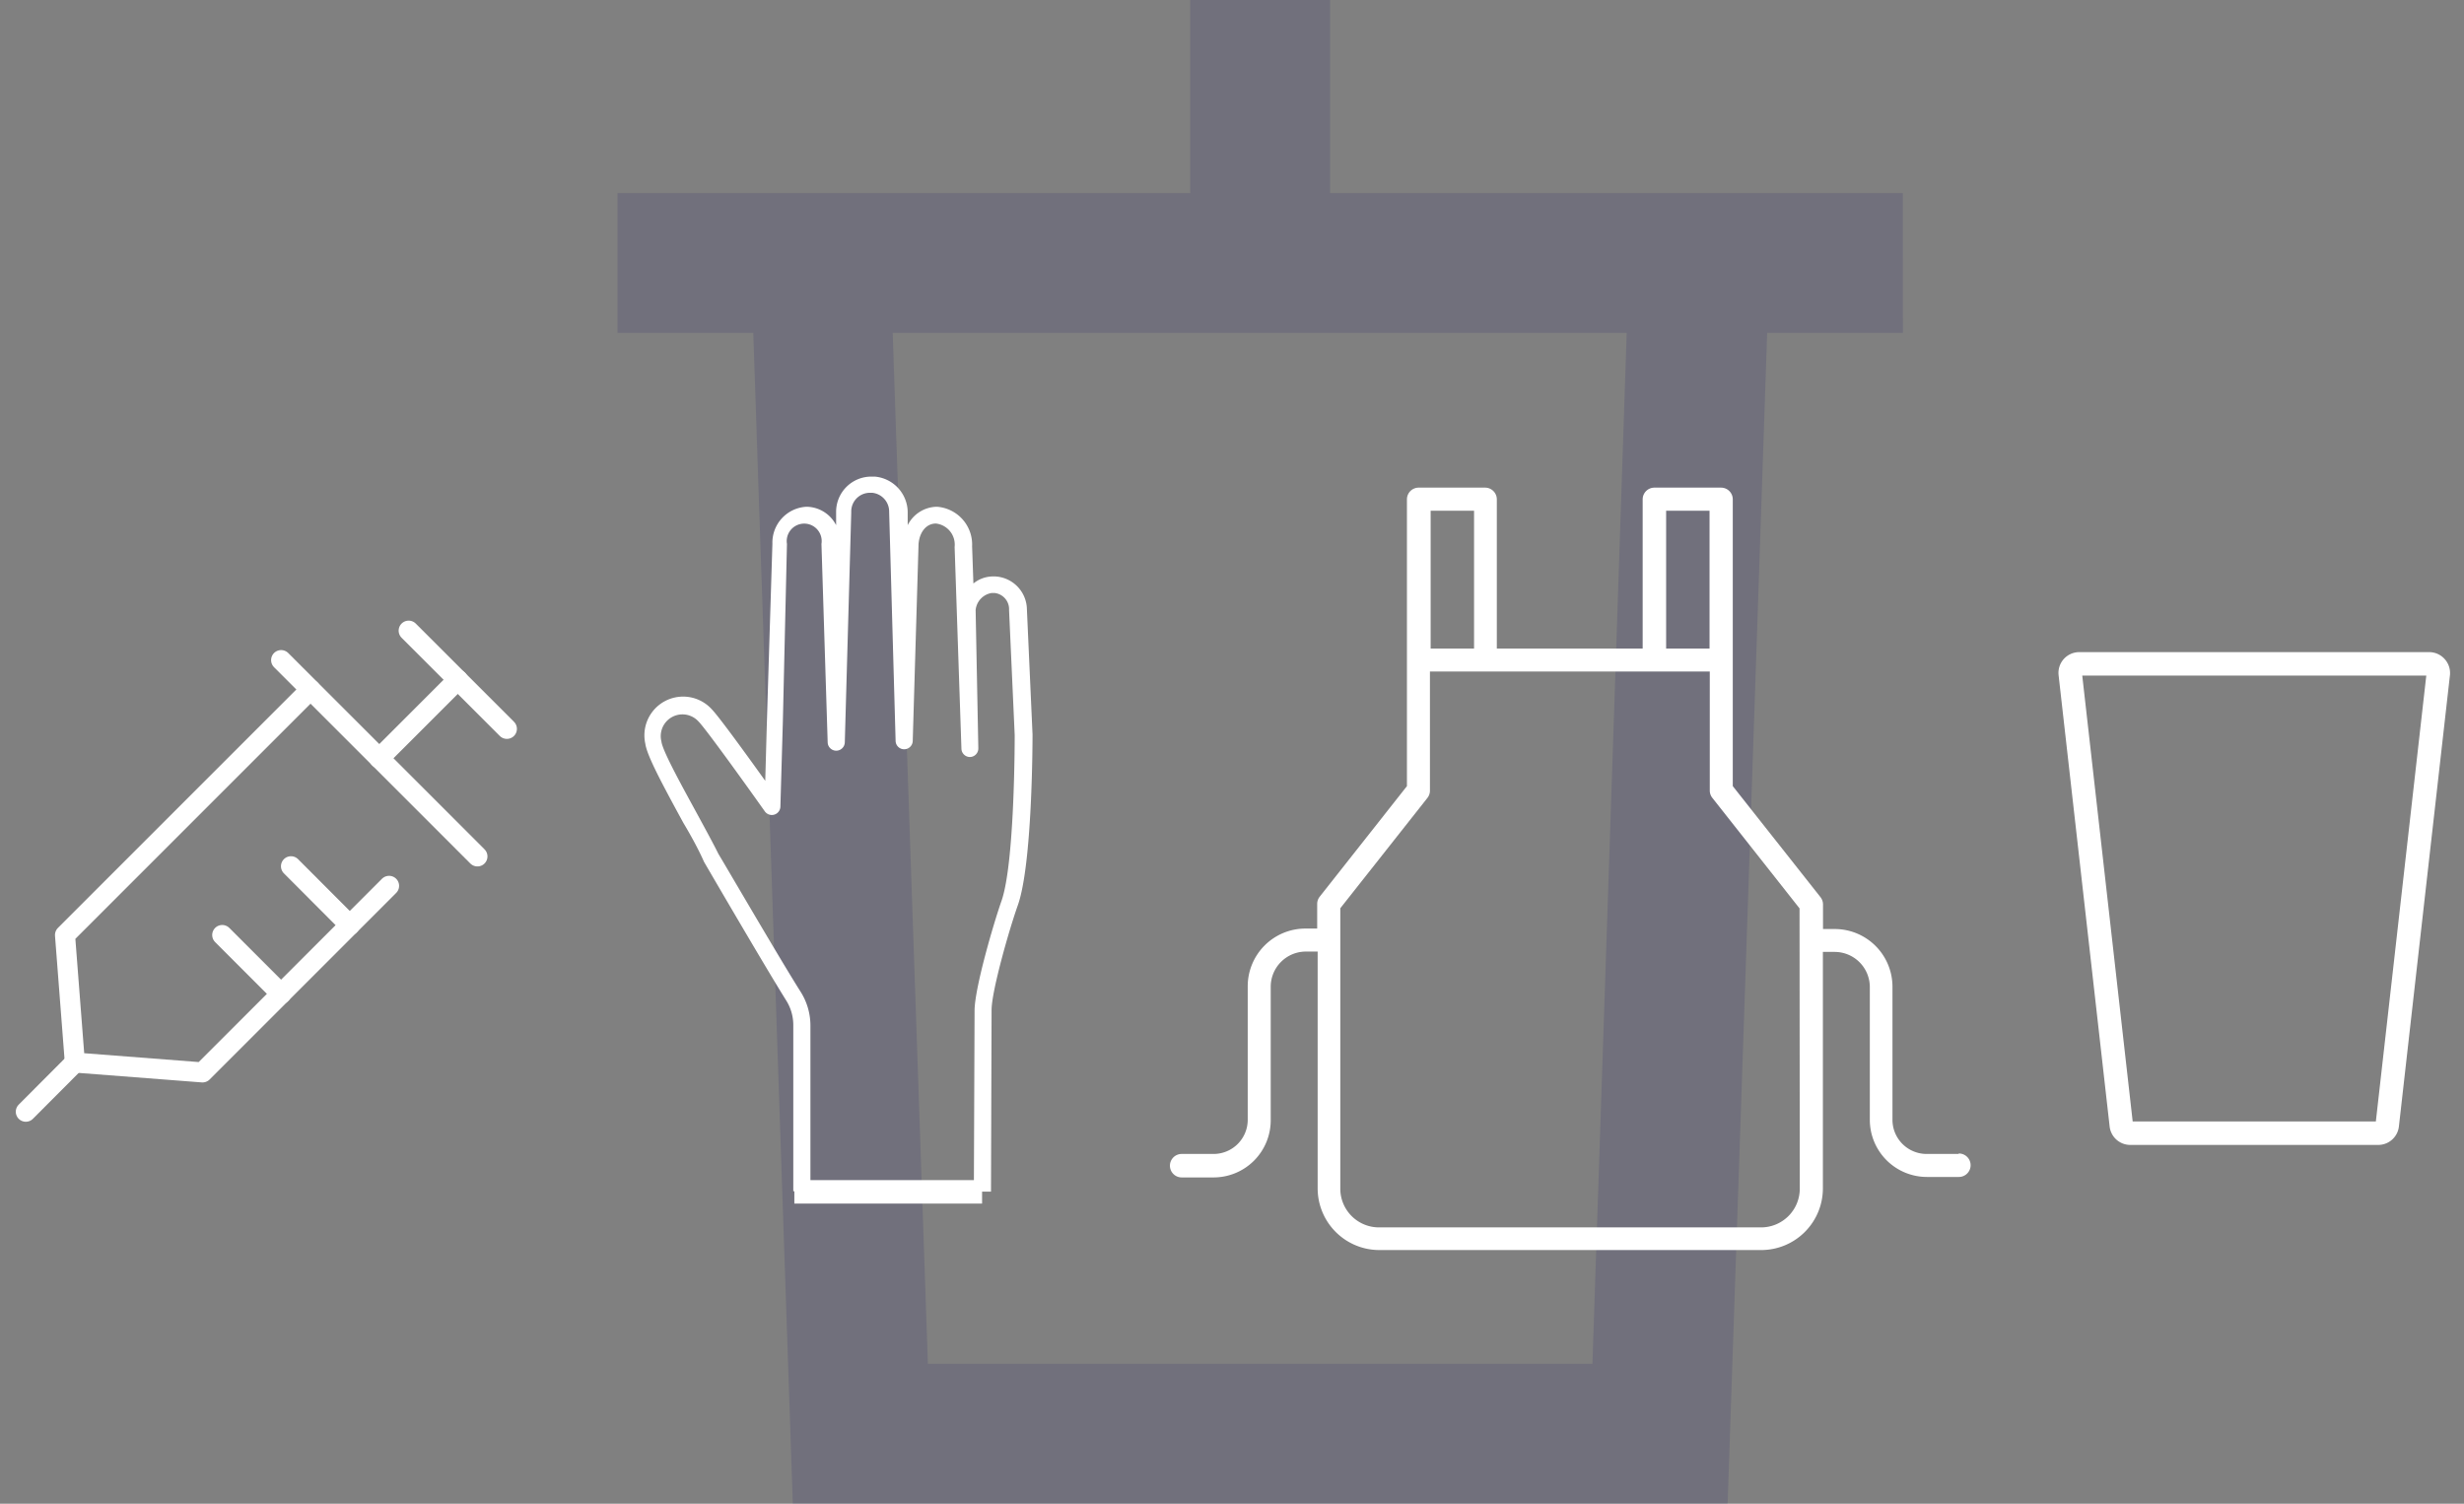 <svg xmlns="http://www.w3.org/2000/svg" viewBox="0 0 210 128.16"><rect x="0" y="0" width="210" height="128.16" fill="#808080" stroke="none"/><defs><style>.cls-1,.cls-4,.cls-5{fill:none;}.cls-2{fill:#1b1464;opacity:0.15;}.cls-3{fill:#fff;}.cls-4,.cls-5{stroke:#fff;}.cls-4{stroke-miterlimit:10;stroke-width:2px;}.cls-5{stroke-linecap:round;stroke-linejoin:round;stroke-width:1.71px;}</style></defs><title>icon2</title><g id="レイヤー_2" data-name="レイヤー 2"><g id="contents"><rect class="cls-1" width="210" height="128"/><path class="cls-2" d="M162.17,16.46H113.36V0H101.44V16.46H52.63V28.37H64.2l3.37,99.78h79.67l3.37-99.78h11.57Zm-26.45,99.78H79.08l-3-87.87h62.56Z"/><path class="cls-3" d="M166.92,98.35H164.2a2.91,2.91,0,0,1-2.91-2.91V84.1a4.92,4.92,0,0,0-4.92-4.92h-1v-2.1a1,1,0,0,0-.21-.61L147.68,67V42.56a1,1,0,0,0-1-1H141a1,1,0,0,0-1,1V55.28H127.57V42.56a1,1,0,0,0-1-1h-5.66a1,1,0,0,0-1,1V67l-7.44,9.43a1,1,0,0,0-.21.61v2.1h-1a4.92,4.92,0,0,0-4.92,4.92V95.44a2.91,2.91,0,0,1-2.91,2.91h-2.72a1,1,0,0,0,0,2h2.72a4.87,4.87,0,0,0,4.87-4.87V84.1a3,3,0,0,1,3-3h1v20.19a5.26,5.26,0,0,0,5.25,5.25h32.56a5.26,5.26,0,0,0,5.25-5.25V81.13h1a3,3,0,0,1,3,3V95.44a4.87,4.87,0,0,0,4.87,4.87h2.72a1,1,0,1,0,0-2ZM142,43.53h3.7V55.28H142Zm-16.37,0V55.28h-3.7V43.53Zm27.76,57.79a3.3,3.3,0,0,1-3.29,3.29H117.52a3.3,3.3,0,0,1-3.29-3.29V77.41L121.66,68a1,1,0,0,0,.21-.61V57.23h23.85V67.38a1,1,0,0,0,.21.61l7.44,9.43Z"/><path class="cls-4" d="M207.6,56.83a.77.77,0,0,0-.57-.25H177.21a.77.77,0,0,0-.77.84l4.35,38.46a.77.77,0,0,0,.77.7h21.13a.77.77,0,0,0,.77-.7l4.35-38.46A.77.77,0,0,0,207.6,56.83Z"/><path class="cls-3" d="M88,62.59l-.48-10.67a2.85,2.85,0,0,0-2.7-2.79h-.25a2.66,2.66,0,0,0-1.61.6l-.11-3.17a3.23,3.23,0,0,0-3-3.37,2.83,2.83,0,0,0-2.49,1.57l0-1.14a3.07,3.07,0,0,0-2.81-3h-.29a3,3,0,0,0-3,3l0,1.14a2.87,2.87,0,0,0-2.51-1.57,3.06,3.06,0,0,0-2.92,3.15L65.36,61.5l-.14,5.05c-1.53-2.14-3.93-5.45-4.54-6.08A3.3,3.3,0,0,0,55,63.39c.14,1,1.37,3.31,3.24,6.74C59,71.4,59.63,72.6,60,73.45l0,0c.05.09,5.24,9,7,11.81a3.93,3.93,0,0,1,.61,2.11v14.16h1.46V87.41a5.38,5.38,0,0,0-.84-2.89c-1.72-2.71-6.69-11.25-7-11.74-.43-.87-1.09-2.08-1.78-3.35-1.25-2.3-3-5.44-3.08-6.24a1.85,1.85,0,0,1,3.17-1.69c.59.6,3.7,4.91,5.65,7.66a.73.73,0,0,0,1.32-.4l.21-7.23.35-15.17a1.49,1.49,0,1,1,2.94,0l.53,16.91a.73.73,0,0,0,.73.71h0a.73.73,0,0,0,.73-.71l.55-19.62A1.59,1.59,0,0,1,74.13,42h.22a1.61,1.61,0,0,1,1.43,1.63l.55,19.52a.73.73,0,0,0,.73.71h0a.73.73,0,0,0,.73-.71l.49-16.59c0-1,.54-1.94,1.49-1.94a1.81,1.81,0,0,1,1.59,2l.58,17.2a.73.73,0,0,0,.73.7h0a.73.73,0,0,0,.71-.74L83.15,52a1.63,1.63,0,0,1,1.37-1.46h.25A1.39,1.39,0,0,1,86,52l.48,10.65c0,.45,0,10.9-1.12,14.12-.68,1.93-2.29,7.44-2.3,9.35L83,101.56l1.46,0,.05-15.48c0-1.57,1.45-6.7,2.22-8.88C88,73.71,88,63,88,62.59Z"/><rect class="cls-3" x="67.7" y="100.58" width="16" height="2"/><g id="ia"><g id="icon_data" data-name="icon data"><line class="cls-5" x1="23.96" y1="56.26" x2="40.69" y2="72.99"/><line class="cls-5" x1="34.83" y1="53.75" x2="43.2" y2="62.12"/><polyline class="cls-5" points="26.46 58.77 5.54 79.69 6.38 90.56 17.26 91.4 33.16 75.5"/><line class="cls-5" x1="2.2" y1="94.75" x2="6.38" y2="90.56"/><line class="cls-5" x1="32.32" y1="64.63" x2="39.02" y2="57.93"/><line class="cls-5" x1="29.81" y1="78.85" x2="24.8" y2="73.83"/><line class="cls-5" x1="23.96" y1="84.71" x2="18.94" y2="79.69"/></g></g></g></g></svg>